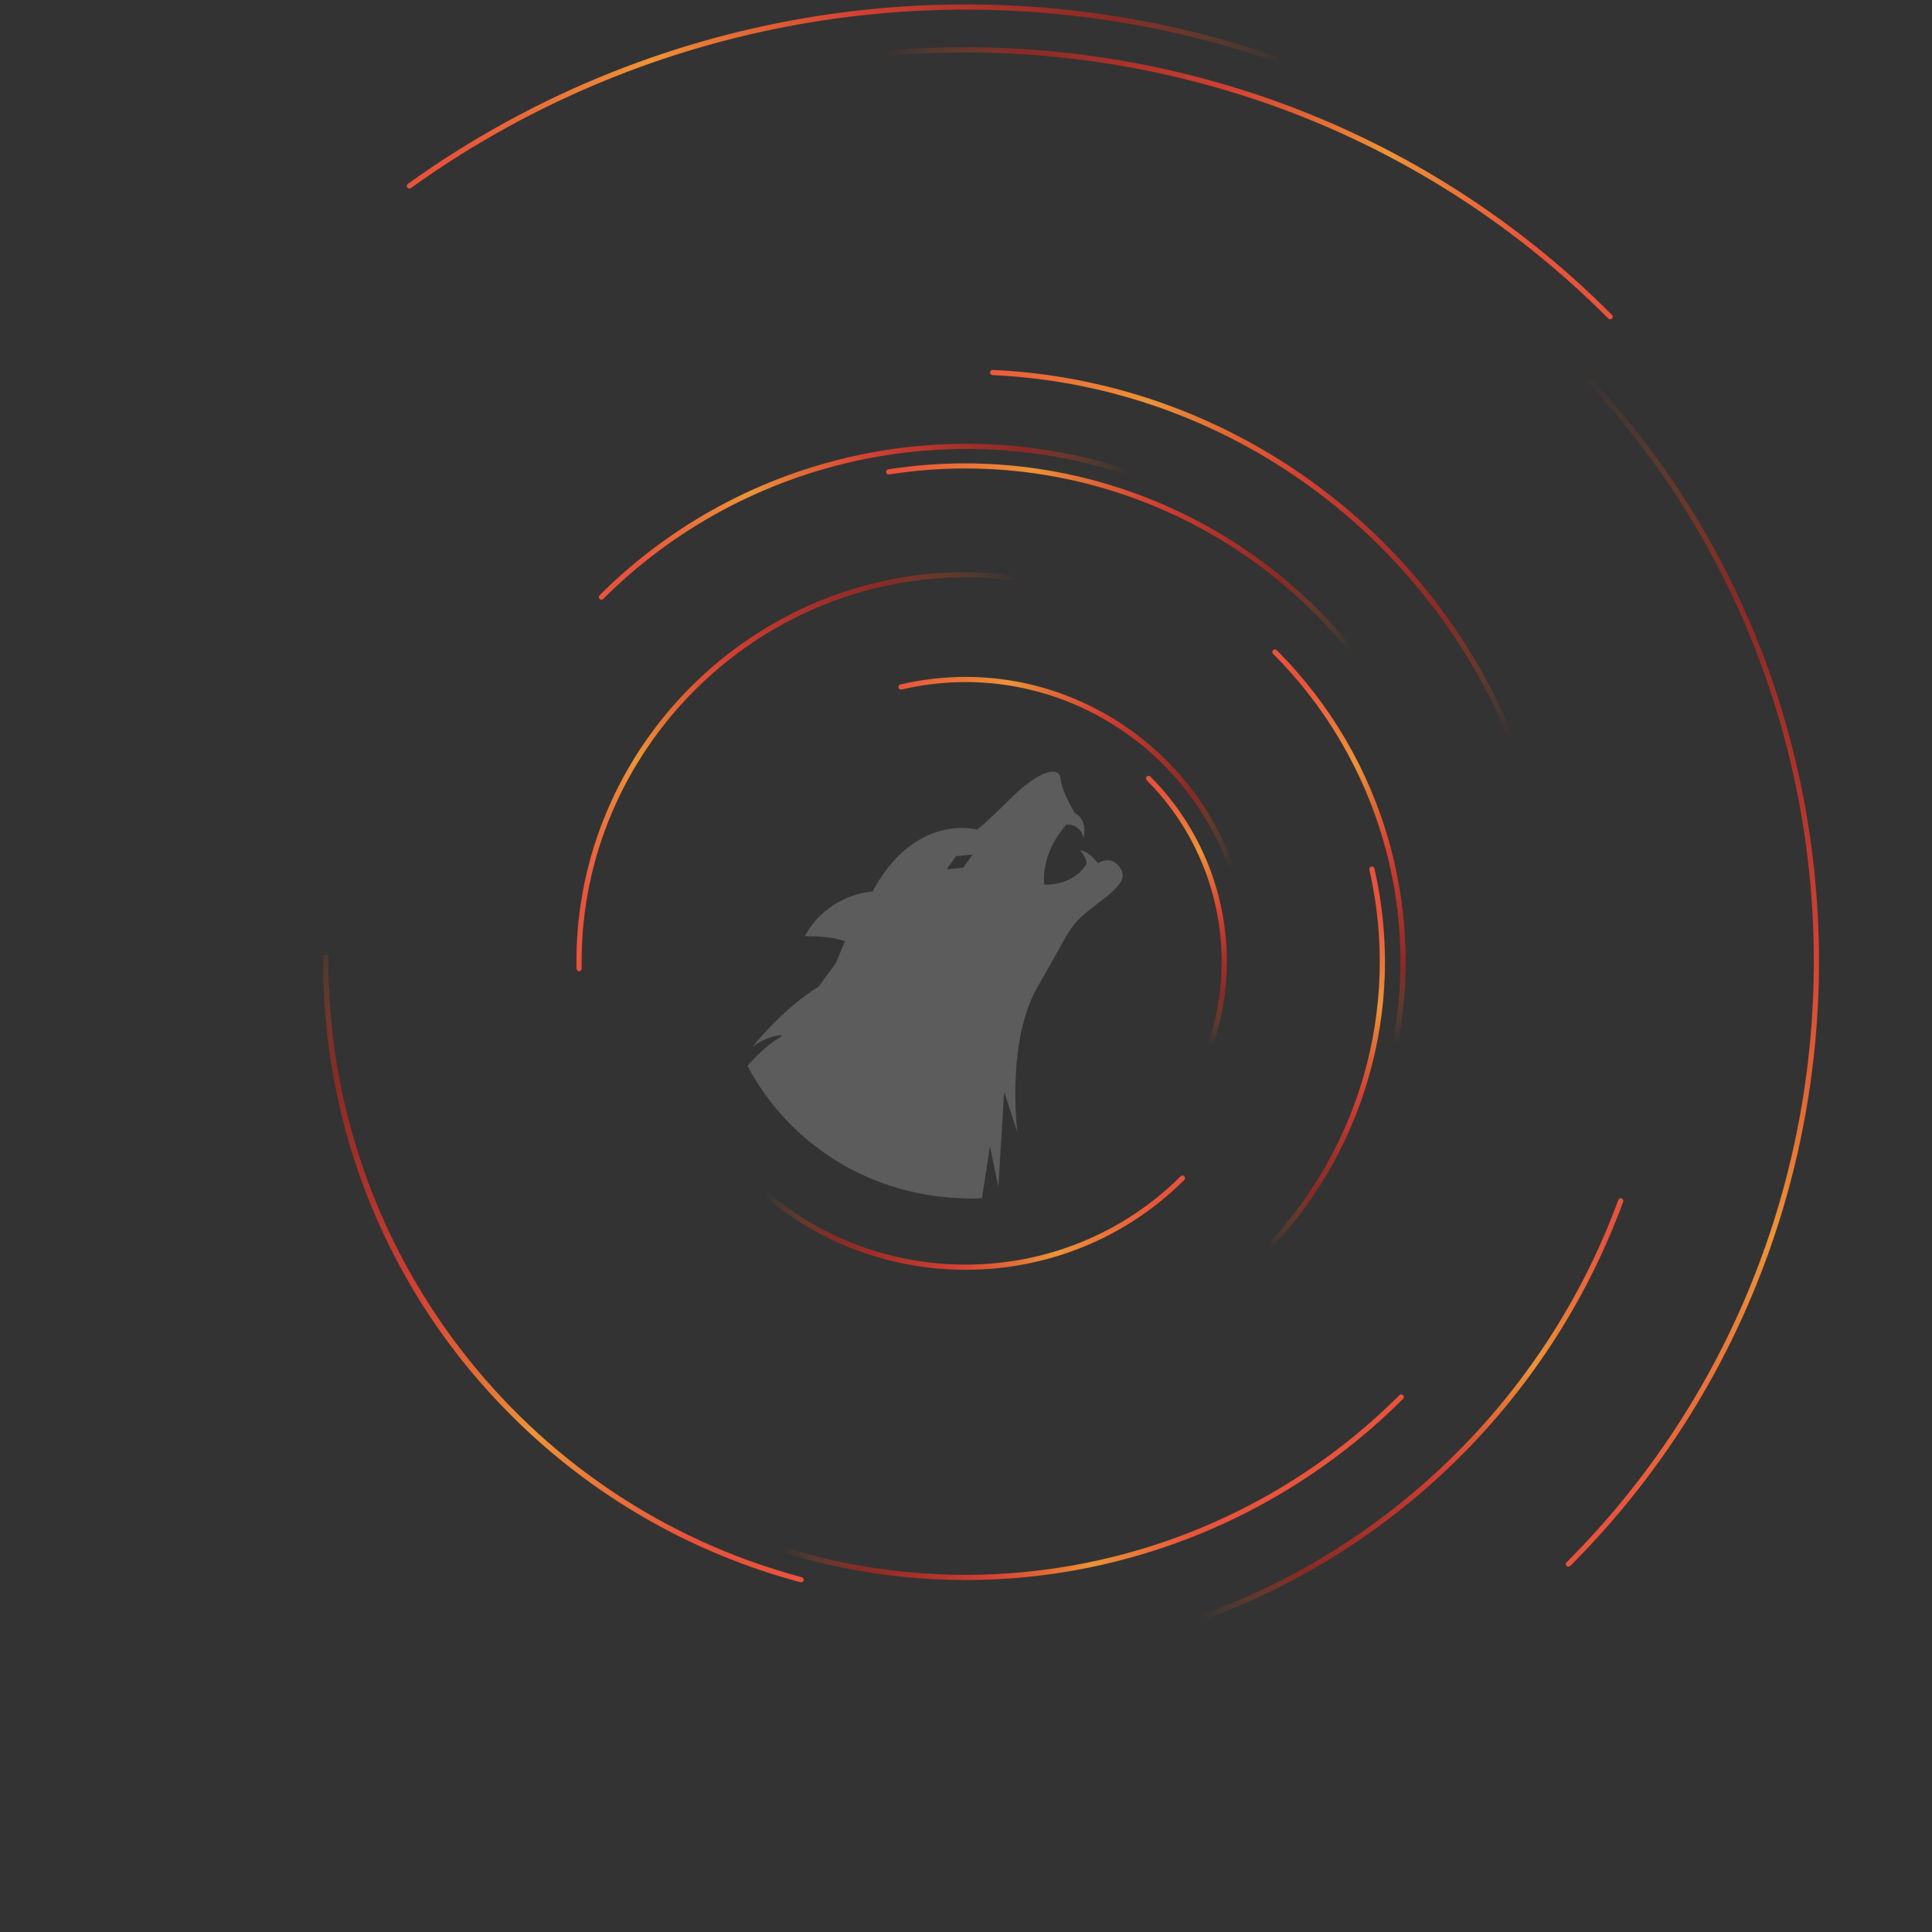 <?xml version="1.0" encoding="UTF-8" standalone="no"?>
<!DOCTYPE svg PUBLIC "-//W3C//DTD SVG 1.1//EN" "http://www.w3.org/Graphics/SVG/1.1/DTD/svg11.dtd">
<svg width="100%" height="100%" viewBox="0 0 745 745" version="1.1" xmlns="http://www.w3.org/2000/svg" xmlns:xlink="http://www.w3.org/1999/xlink" xml:space="preserve" xmlns:serif="http://www.serif.com/" style="fill-rule:evenodd;clip-rule:evenodd;stroke-linejoin:round;stroke-miterlimit:2;">
    <rect x="0" y="0" width="745" height="745" fill="#333333" stroke="none"/>
    <g>
        <path d="M464.655,407.544C464.375,407.263 464.287,406.841 464.432,406.472C478.555,370.037 469.806,328.505 442.185,300.864C441.999,300.676 441.895,300.423 441.895,300.16C441.895,299.611 442.347,299.16 442.895,299.16C443.159,299.16 443.412,299.264 443.599,299.45C471.779,327.65 480.705,370.023 466.296,407.195C466.144,407.577 465.771,407.83 465.359,407.83C465.096,407.83 464.844,407.727 464.655,407.544Z" style="fill:url(#_Linear1);fill-rule:nonzero;"/>
        <path d="M346.744,265.607C346.557,265.42 346.451,265.166 346.451,264.901C346.451,264.438 346.773,264.033 347.224,263.927C355.449,261.994 363.871,261.018 372.32,261.018C427.282,261.018 474.19,302.318 481.15,356.837C481.155,356.879 481.158,356.921 481.158,356.962C481.158,357.51 480.707,357.961 480.16,357.961C479.659,357.961 479.232,357.584 479.169,357.088C472.337,303.566 426.287,263.021 372.33,263.021C364.033,263.021 355.763,263.979 347.686,265.878C347.346,265.958 346.989,265.855 346.744,265.607Z" style="fill:url(#_Linear2);fill-rule:nonzero;"/>
        <path d="M288.045,455.011C287.858,454.824 287.752,454.569 287.752,454.304C287.752,453.756 288.204,453.304 288.752,453.304C289.017,453.304 289.272,453.41 289.459,453.597C334.966,499.002 409.743,499.002 455.249,453.597C455.437,453.41 455.691,453.304 455.956,453.304C456.505,453.304 456.956,453.756 456.956,454.304C456.956,454.569 456.851,454.824 456.663,455.011C410.38,501.19 334.328,501.19 288.045,455.011Z" style="fill:url(#_Linear3);fill-rule:nonzero;"/>
        <path d="M222.602,374.224C222.42,374.042 222.315,373.795 222.31,373.537C222.292,372.595 222.283,371.653 222.283,370.71C222.283,288.379 290.032,220.63 372.363,220.63C378.689,220.63 385.009,221.03 391.285,221.828C391.778,221.895 392.149,222.32 392.149,222.817C392.149,223.364 391.699,223.815 391.151,223.815C391.112,223.815 391.074,223.812 391.035,223.808C384.842,223.021 378.605,222.626 372.362,222.626C291.129,222.626 224.285,289.471 224.285,370.704C224.285,371.633 224.293,372.562 224.311,373.491C224.322,374.04 223.879,374.5 223.331,374.511C223.059,374.518 222.796,374.415 222.602,374.224Z" style="fill:url(#_Linear4);fill-rule:nonzero;"/>
        <path d="M485.227,484.996C485.039,484.809 484.934,484.554 484.934,484.289C484.934,484.024 485.039,483.769 485.227,483.582C524.088,444.914 540.301,388.774 528.039,335.342C528.023,335.269 528.015,335.196 528.015,335.121C528.015,334.573 528.466,334.121 529.015,334.121C529.481,334.121 529.888,334.447 529.991,334.901L529.991,334.902C542.405,389.003 525.988,445.845 486.641,484.996C486.253,485.384 485.614,485.384 485.227,484.996Z" style="fill:url(#_Linear5);fill-rule:nonzero;"/>
        <path d="M535.655,410.869C535.409,410.623 535.308,410.266 535.39,409.928C549.044,353.24 532.163,293.354 490.914,252.142C490.725,251.954 490.618,251.699 490.618,251.432C490.618,250.883 491.069,250.432 491.618,250.432C491.885,250.432 492.14,250.539 492.328,250.728C534.072,292.43 551.156,353.03 537.341,410.395C537.233,410.843 536.829,411.162 536.368,411.162C536.29,411.162 536.211,411.153 536.135,411.135L536.134,411.135C535.953,411.092 535.787,411 535.655,410.869Z" style="fill:url(#_Linear6);fill-rule:nonzero;"/>
        <path d="M342.002,182.675C341.814,182.487 341.709,182.233 341.709,181.968C341.709,181.478 342.07,181.056 342.554,180.98L342.557,180.979C420.479,168.815 498.331,205.752 538.194,273.8C538.284,273.953 538.331,274.128 538.331,274.305C538.331,274.854 537.88,275.305 537.331,275.305C536.976,275.305 536.647,275.116 536.468,274.81C497.089,207.393 419.989,170.811 342.863,182.95C342.549,183.001 342.228,182.898 342.002,182.675Z" style="fill:url(#_Linear7);fill-rule:nonzero;"/>
        <path d="M231.192,230.962C230.804,230.574 230.804,229.935 231.192,229.547C286.925,173.887 370.576,156.137 444.109,184.37C444.494,184.518 444.75,184.89 444.75,185.303C444.75,185.426 444.727,185.548 444.683,185.663C444.535,186.048 444.163,186.304 443.75,186.304C443.627,186.304 443.505,186.281 443.391,186.237C370.594,158.286 287.781,175.857 232.607,230.961C232.22,231.349 231.581,231.35 231.193,230.962L231.192,230.962Z" style="fill:url(#_Linear8);fill-rule:nonzero;"/>
        <path d="M382.057,144.343C381.869,144.155 381.764,143.901 381.764,143.636C381.764,143.087 382.216,142.635 382.765,142.635C382.78,142.635 382.794,142.636 382.809,142.636L382.81,142.636C486.352,147.401 574.284,222.086 595.746,323.492C595.76,323.56 595.768,323.629 595.768,323.698C595.768,324.169 595.435,324.579 594.974,324.677C594.906,324.691 594.836,324.698 594.767,324.698C594.296,324.698 593.886,324.366 593.788,323.905L593.788,323.904C572.516,223.389 485.355,149.36 382.722,144.638C382.471,144.626 382.233,144.521 382.057,144.343Z" style="fill:url(#_Linear9);fill-rule:nonzero;"/>
        <path d="M203.653,539.404C203.467,539.216 203.363,538.963 203.363,538.7C203.363,538.151 203.814,537.7 204.363,537.7C204.626,537.7 204.88,537.804 205.067,537.989C249.416,582.339 309.631,607.28 372.35,607.28C435.07,607.28 495.285,582.338 539.634,537.989C539.821,537.803 540.074,537.699 540.338,537.699C540.886,537.699 541.338,538.151 541.338,538.699C541.338,538.963 541.234,539.216 541.048,539.403C496.324,584.128 435.6,609.281 372.35,609.281C309.1,609.281 248.376,584.128 203.653,539.403L203.653,539.404Z" style="fill:url(#_Linear10);fill-rule:nonzero;"/>
        <path d="M197.197,545.86C150.209,499.153 124.032,435.386 124.65,369.136C124.653,368.59 125.104,368.142 125.65,368.142C125.652,368.142 125.657,368.142 125.657,368.142C126.206,368.145 126.654,368.6 126.651,369.148C125.966,480.741 201.352,579.466 309.185,608.195C309.612,608.318 309.909,608.712 309.909,609.156C309.909,609.705 309.457,610.156 308.909,610.156C308.829,610.156 308.75,610.147 308.673,610.128C266.503,598.905 228.039,576.731 197.197,545.86Z" style="fill:url(#_Linear11);fill-rule:nonzero;"/>
        <path d="M455.405,627.003C455.294,626.892 455.211,626.756 455.163,626.607C454.993,626.086 455.282,625.516 455.803,625.346C533.742,599.718 595.788,539.735 624.036,462.708C624.18,462.315 624.556,462.051 624.975,462.051C625.523,462.051 625.974,462.502 625.974,463.051C625.974,463.167 625.953,463.283 625.913,463.393C597.456,540.998 534.946,601.429 456.424,627.247C456.066,627.364 455.671,627.269 455.405,627.003Z" style="fill:url(#_Linear12);fill-rule:nonzero;"/>
        <path d="M604.083,603.852C603.695,603.464 603.695,602.826 604.083,602.438C731.21,475.312 731.21,266.093 604.084,138.966C603.899,138.779 603.794,138.525 603.794,138.262C603.794,137.713 604.246,137.262 604.794,137.262C605.058,137.262 605.311,137.366 605.498,137.552C733.4,265.455 733.4,475.95 605.498,603.853C605.11,604.24 604.472,604.24 604.084,603.853L604.083,603.852Z" style="fill:url(#_Linear13);fill-rule:nonzero;"/>
        <path d="M330.714,22.273C330.527,22.085 330.423,21.831 330.423,21.566C330.423,21.062 330.805,20.632 331.306,20.573L331.307,20.573C383.261,14.574 435.905,20.1 485.481,36.755C536.812,54.036 583.422,83.032 621.611,121.439C621.798,121.626 621.904,121.881 621.904,122.146C621.904,122.694 621.452,123.146 620.904,123.146C620.638,123.146 620.384,123.04 620.196,122.853C582.225,84.664 535.88,55.833 484.841,38.65C435.545,22.088 383.198,16.594 331.537,22.56C331.234,22.595 330.93,22.489 330.714,22.273Z" style="fill:url(#_Linear14);fill-rule:nonzero;"/>
        <path d="M157.165,72.401C157.126,72.363 157.091,72.321 157.06,72.276C156.739,71.831 156.841,71.201 157.286,70.881C255.705,0.231 382.869,-17.564 496.901,23.354C497.298,23.496 497.565,23.875 497.565,24.296C497.565,24.411 497.545,24.525 497.506,24.633C497.322,25.149 496.745,25.423 496.228,25.238C382.815,-15.46 256.34,2.238 158.455,72.505C158.059,72.79 157.51,72.745 157.165,72.401Z" style="fill:url(#_Linear15);fill-rule:nonzero;"/>
        <g transform="matrix(0.652,0,0,0.652,-515.396,268.656)">
            <path d="M1360.22,101.082L1360.12,101.092L1360.06,101.175L1360.01,101.105L1350.28,102.097L1355.87,94.413L1355.82,94.339L1355.93,94.329L1355.99,94.246L1356.03,94.319L1365.77,93.324L1360.18,101.012L1360.22,101.082ZM1380.94,289.814L1384.37,233.702L1392.17,257.44C1391.86,254.727 1385.7,202.969 1404.53,170.93C1423.85,138.053 1421.71,135.743 1438.03,123.622C1454.3,111.503 1456.51,107.083 1453.25,101.695C1447.97,92.888 1439.81,98.513 1439.81,98.513C1439.81,98.513 1435.3,91.887 1429.28,90.715C1429.28,90.715 1433.79,95.937 1432.88,99.082C1432.88,99.082 1426.93,111.204 1408.17,111.204C1408.17,111.204 1405.12,93.893 1421.12,75.714C1421.12,75.714 1428.86,74.31 1431.38,83.516C1431.38,83.516 1434.11,72.935 1426.26,68.884C1426.26,68.884 1418.39,56.4 1417.8,48.598C1417.2,40.797 1405.44,43.107 1388.25,60.148C1371.03,77.155 1368.33,78.593 1368.33,78.593C1368.33,78.593 1331.83,68.216 1306.48,115.254C1306.48,115.254 1280.44,116.176 1266.41,141.681C1266.41,141.681 1281.74,141.232 1290.17,144.683L1284.85,157.504L1274.6,171.533C1267.24,175.849 1251.67,187.336 1235.49,207.086C1236.33,206.417 1243.27,200.962 1252.96,200.09L1251.95,201.394C1244.64,205.609 1237.68,212.497 1232.54,218.336C1256.36,263.162 1304.06,296.807 1365.81,296.807C1367.64,296.807 1369.44,296.734 1371.25,296.676L1375.97,265.774L1380.94,289.814Z" style="fill:white;fill-opacity:0.2;fill-rule:nonzero;"/>
        </g>
    </g>
    <defs>
        <linearGradient id="_Linear1" x1="0" y1="0" x2="1" y2="0" gradientUnits="userSpaceOnUse" gradientTransform="matrix(19.299,97.633,-97.633,19.299,452.617,305.001)"><stop offset="0" style="stop-color:rgb(232,83,60);stop-opacity:1"/><stop offset="0.25" style="stop-color:rgb(237,147,55);stop-opacity:1"/><stop offset="0.5" style="stop-color:rgb(255,69,51);stop-opacity:0.79"/><stop offset="0.81" style="stop-color:rgb(228,33,25);stop-opacity:0.48"/><stop offset="1" style="stop-color:rgb(255,111,28);stop-opacity:0"/></linearGradient>
        <linearGradient id="_Linear2" x1="0" y1="0" x2="1" y2="0" gradientUnits="userSpaceOnUse" gradientTransform="matrix(126.345,76.668,-76.668,126.345,350.679,255.049)"><stop offset="0" style="stop-color:rgb(232,83,60);stop-opacity:1"/><stop offset="0.25" style="stop-color:rgb(237,147,55);stop-opacity:1"/><stop offset="0.5" style="stop-color:rgb(255,69,51);stop-opacity:0.79"/><stop offset="0.81" style="stop-color:rgb(228,33,25);stop-opacity:0.48"/><stop offset="1" style="stop-color:rgb(255,111,28);stop-opacity:0"/></linearGradient>
        <linearGradient id="_Linear3" x1="0" y1="0" x2="1" y2="0" gradientUnits="userSpaceOnUse" gradientTransform="matrix(-151.839,-11.732,11.732,-151.839,445.996,474.321)"><stop offset="0" style="stop-color:rgb(232,83,60);stop-opacity:1"/><stop offset="0.25" style="stop-color:rgb(237,147,55);stop-opacity:1"/><stop offset="0.5" style="stop-color:rgb(255,69,51);stop-opacity:0.79"/><stop offset="0.81" style="stop-color:rgb(228,33,25);stop-opacity:0.48"/><stop offset="1" style="stop-color:rgb(255,111,28);stop-opacity:0"/></linearGradient>
        <linearGradient id="_Linear4" x1="0" y1="0" x2="1" y2="0" gradientUnits="userSpaceOnUse" gradientTransform="matrix(152.821,-141.236,141.236,152.821,221.233,343.449)"><stop offset="0" style="stop-color:rgb(232,83,60);stop-opacity:1"/><stop offset="0.25" style="stop-color:rgb(237,147,55);stop-opacity:1"/><stop offset="0.5" style="stop-color:rgb(255,69,51);stop-opacity:0.79"/><stop offset="0.81" style="stop-color:rgb(228,33,25);stop-opacity:0.48"/><stop offset="1" style="stop-color:rgb(255,111,28);stop-opacity:0"/></linearGradient>
        <linearGradient id="_Linear5" x1="0" y1="0" x2="1" y2="0" gradientUnits="userSpaceOnUse" gradientTransform="matrix(-46.554,127.26,-127.26,-46.554,535.906,353.547)"><stop offset="0" style="stop-color:rgb(232,83,60);stop-opacity:1"/><stop offset="0.25" style="stop-color:rgb(237,147,55);stop-opacity:1"/><stop offset="0.5" style="stop-color:rgb(255,69,51);stop-opacity:0.79"/><stop offset="0.81" style="stop-color:rgb(228,33,25);stop-opacity:0.48"/><stop offset="1" style="stop-color:rgb(255,111,28);stop-opacity:0"/></linearGradient>
        <linearGradient id="_Linear6" x1="0" y1="0" x2="1" y2="0" gradientUnits="userSpaceOnUse" gradientTransform="matrix(38.817,138.81,-138.81,38.817,506.356,261.671)"><stop offset="0" style="stop-color:rgb(232,83,60);stop-opacity:1"/><stop offset="0.25" style="stop-color:rgb(237,147,55);stop-opacity:1"/><stop offset="0.5" style="stop-color:rgb(255,69,51);stop-opacity:0.79"/><stop offset="0.81" style="stop-color:rgb(228,33,25);stop-opacity:0.48"/><stop offset="1" style="stop-color:rgb(255,111,28);stop-opacity:0"/></linearGradient>
        <linearGradient id="_Linear7" x1="0" y1="0" x2="1" y2="0" gradientUnits="userSpaceOnUse" gradientTransform="matrix(172.725,75.913,-75.913,172.725,350.005,172.536)"><stop offset="0" style="stop-color:rgb(232,83,60);stop-opacity:1"/><stop offset="0.25" style="stop-color:rgb(237,147,55);stop-opacity:1"/><stop offset="0.5" style="stop-color:rgb(255,69,51);stop-opacity:0.79"/><stop offset="0.81" style="stop-color:rgb(228,33,25);stop-opacity:0.48"/><stop offset="1" style="stop-color:rgb(255,111,28);stop-opacity:0"/></linearGradient>
        <linearGradient id="_Linear8" x1="0" y1="0" x2="1" y2="0" gradientUnits="userSpaceOnUse" gradientTransform="matrix(189.137,-40.116,40.116,189.137,244.182,211.609)"><stop offset="0" style="stop-color:rgb(232,83,60);stop-opacity:1"/><stop offset="0.25" style="stop-color:rgb(237,147,55);stop-opacity:1"/><stop offset="0.5" style="stop-color:rgb(255,69,51);stop-opacity:0.79"/><stop offset="0.81" style="stop-color:rgb(228,33,25);stop-opacity:0.48"/><stop offset="1" style="stop-color:rgb(255,111,28);stop-opacity:0"/></linearGradient>
        <linearGradient id="_Linear9" x1="0" y1="0" x2="1" y2="0" gradientUnits="userSpaceOnUse" gradientTransform="matrix(196.693,159.108,-159.108,196.693,387.148,123.414)"><stop offset="0" style="stop-color:rgb(232,83,60);stop-opacity:1"/><stop offset="0.25" style="stop-color:rgb(237,147,55);stop-opacity:1"/><stop offset="0.5" style="stop-color:rgb(255,69,51);stop-opacity:0.79"/><stop offset="0.81" style="stop-color:rgb(228,33,25);stop-opacity:0.48"/><stop offset="1" style="stop-color:rgb(255,111,28);stop-opacity:0"/></linearGradient>
        <linearGradient id="_Linear10" x1="0" y1="0" x2="1" y2="0" gradientUnits="userSpaceOnUse" gradientTransform="matrix(-158.902,3.727,-3.727,-158.902,459.887,569.412)"><stop offset="0" style="stop-color:rgb(232,83,60);stop-opacity:1"/><stop offset="0.25" style="stop-color:rgb(237,147,55);stop-opacity:1"/><stop offset="0.5" style="stop-color:rgb(255,69,51);stop-opacity:0.79"/><stop offset="0.81" style="stop-color:rgb(228,33,25);stop-opacity:0.48"/><stop offset="1" style="stop-color:rgb(255,111,28);stop-opacity:0"/></linearGradient>
        <linearGradient id="_Linear11" x1="0" y1="0" x2="1" y2="0" gradientUnits="userSpaceOnUse" gradientTransform="matrix(-167.506,-225.809,225.809,-167.506,265.134,595.437)"><stop offset="0" style="stop-color:rgb(232,83,60);stop-opacity:1"/><stop offset="0.25" style="stop-color:rgb(237,147,55);stop-opacity:1"/><stop offset="0.5" style="stop-color:rgb(255,69,51);stop-opacity:0.79"/><stop offset="0.81" style="stop-color:rgb(228,33,25);stop-opacity:0.48"/><stop offset="1" style="stop-color:rgb(255,111,28);stop-opacity:0"/></linearGradient>
        <linearGradient id="_Linear12" x1="0" y1="0" x2="1" y2="0" gradientUnits="userSpaceOnUse" gradientTransform="matrix(-151.745,147.018,-147.018,-151.745,622.438,483.424)"><stop offset="0" style="stop-color:rgb(232,83,60);stop-opacity:1"/><stop offset="0.25" style="stop-color:rgb(237,147,55);stop-opacity:1"/><stop offset="0.5" style="stop-color:rgb(255,69,51);stop-opacity:0.79"/><stop offset="0.81" style="stop-color:rgb(228,33,25);stop-opacity:0.48"/><stop offset="1" style="stop-color:rgb(255,111,28);stop-opacity:0"/></linearGradient>
        <linearGradient id="_Linear13" x1="0" y1="0" x2="1" y2="0" gradientUnits="userSpaceOnUse" gradientTransform="matrix(2.807,-445.267,445.267,2.807,651.216,588.144)"><stop offset="0" style="stop-color:rgb(232,83,60);stop-opacity:1"/><stop offset="0.25" style="stop-color:rgb(237,147,55);stop-opacity:1"/><stop offset="0.5" style="stop-color:rgb(255,69,51);stop-opacity:0.79"/><stop offset="0.81" style="stop-color:rgb(228,33,25);stop-opacity:0.48"/><stop offset="1" style="stop-color:rgb(255,111,28);stop-opacity:0"/></linearGradient>
        <linearGradient id="_Linear14" x1="0" y1="0" x2="1" y2="0" gradientUnits="userSpaceOnUse" gradientTransform="matrix(-248.341,-83.259,83.259,-248.341,592.4,93.384)"><stop offset="0" style="stop-color:rgb(232,83,60);stop-opacity:1"/><stop offset="0.25" style="stop-color:rgb(237,147,55);stop-opacity:1"/><stop offset="0.5" style="stop-color:rgb(255,69,51);stop-opacity:0.79"/><stop offset="0.81" style="stop-color:rgb(228,33,25);stop-opacity:0.48"/><stop offset="1" style="stop-color:rgb(255,111,28);stop-opacity:0"/></linearGradient>
        <linearGradient id="_Linear15" x1="0" y1="0" x2="1" y2="0" gradientUnits="userSpaceOnUse" gradientTransform="matrix(317.787,-50.131,50.131,317.787,173.653,52.409)"><stop offset="0" style="stop-color:rgb(232,83,60);stop-opacity:1"/><stop offset="0.25" style="stop-color:rgb(237,147,55);stop-opacity:1"/><stop offset="0.5" style="stop-color:rgb(255,69,51);stop-opacity:0.79"/><stop offset="0.81" style="stop-color:rgb(228,33,25);stop-opacity:0.48"/><stop offset="1" style="stop-color:rgb(255,111,28);stop-opacity:0"/></linearGradient>
    </defs>
</svg>
